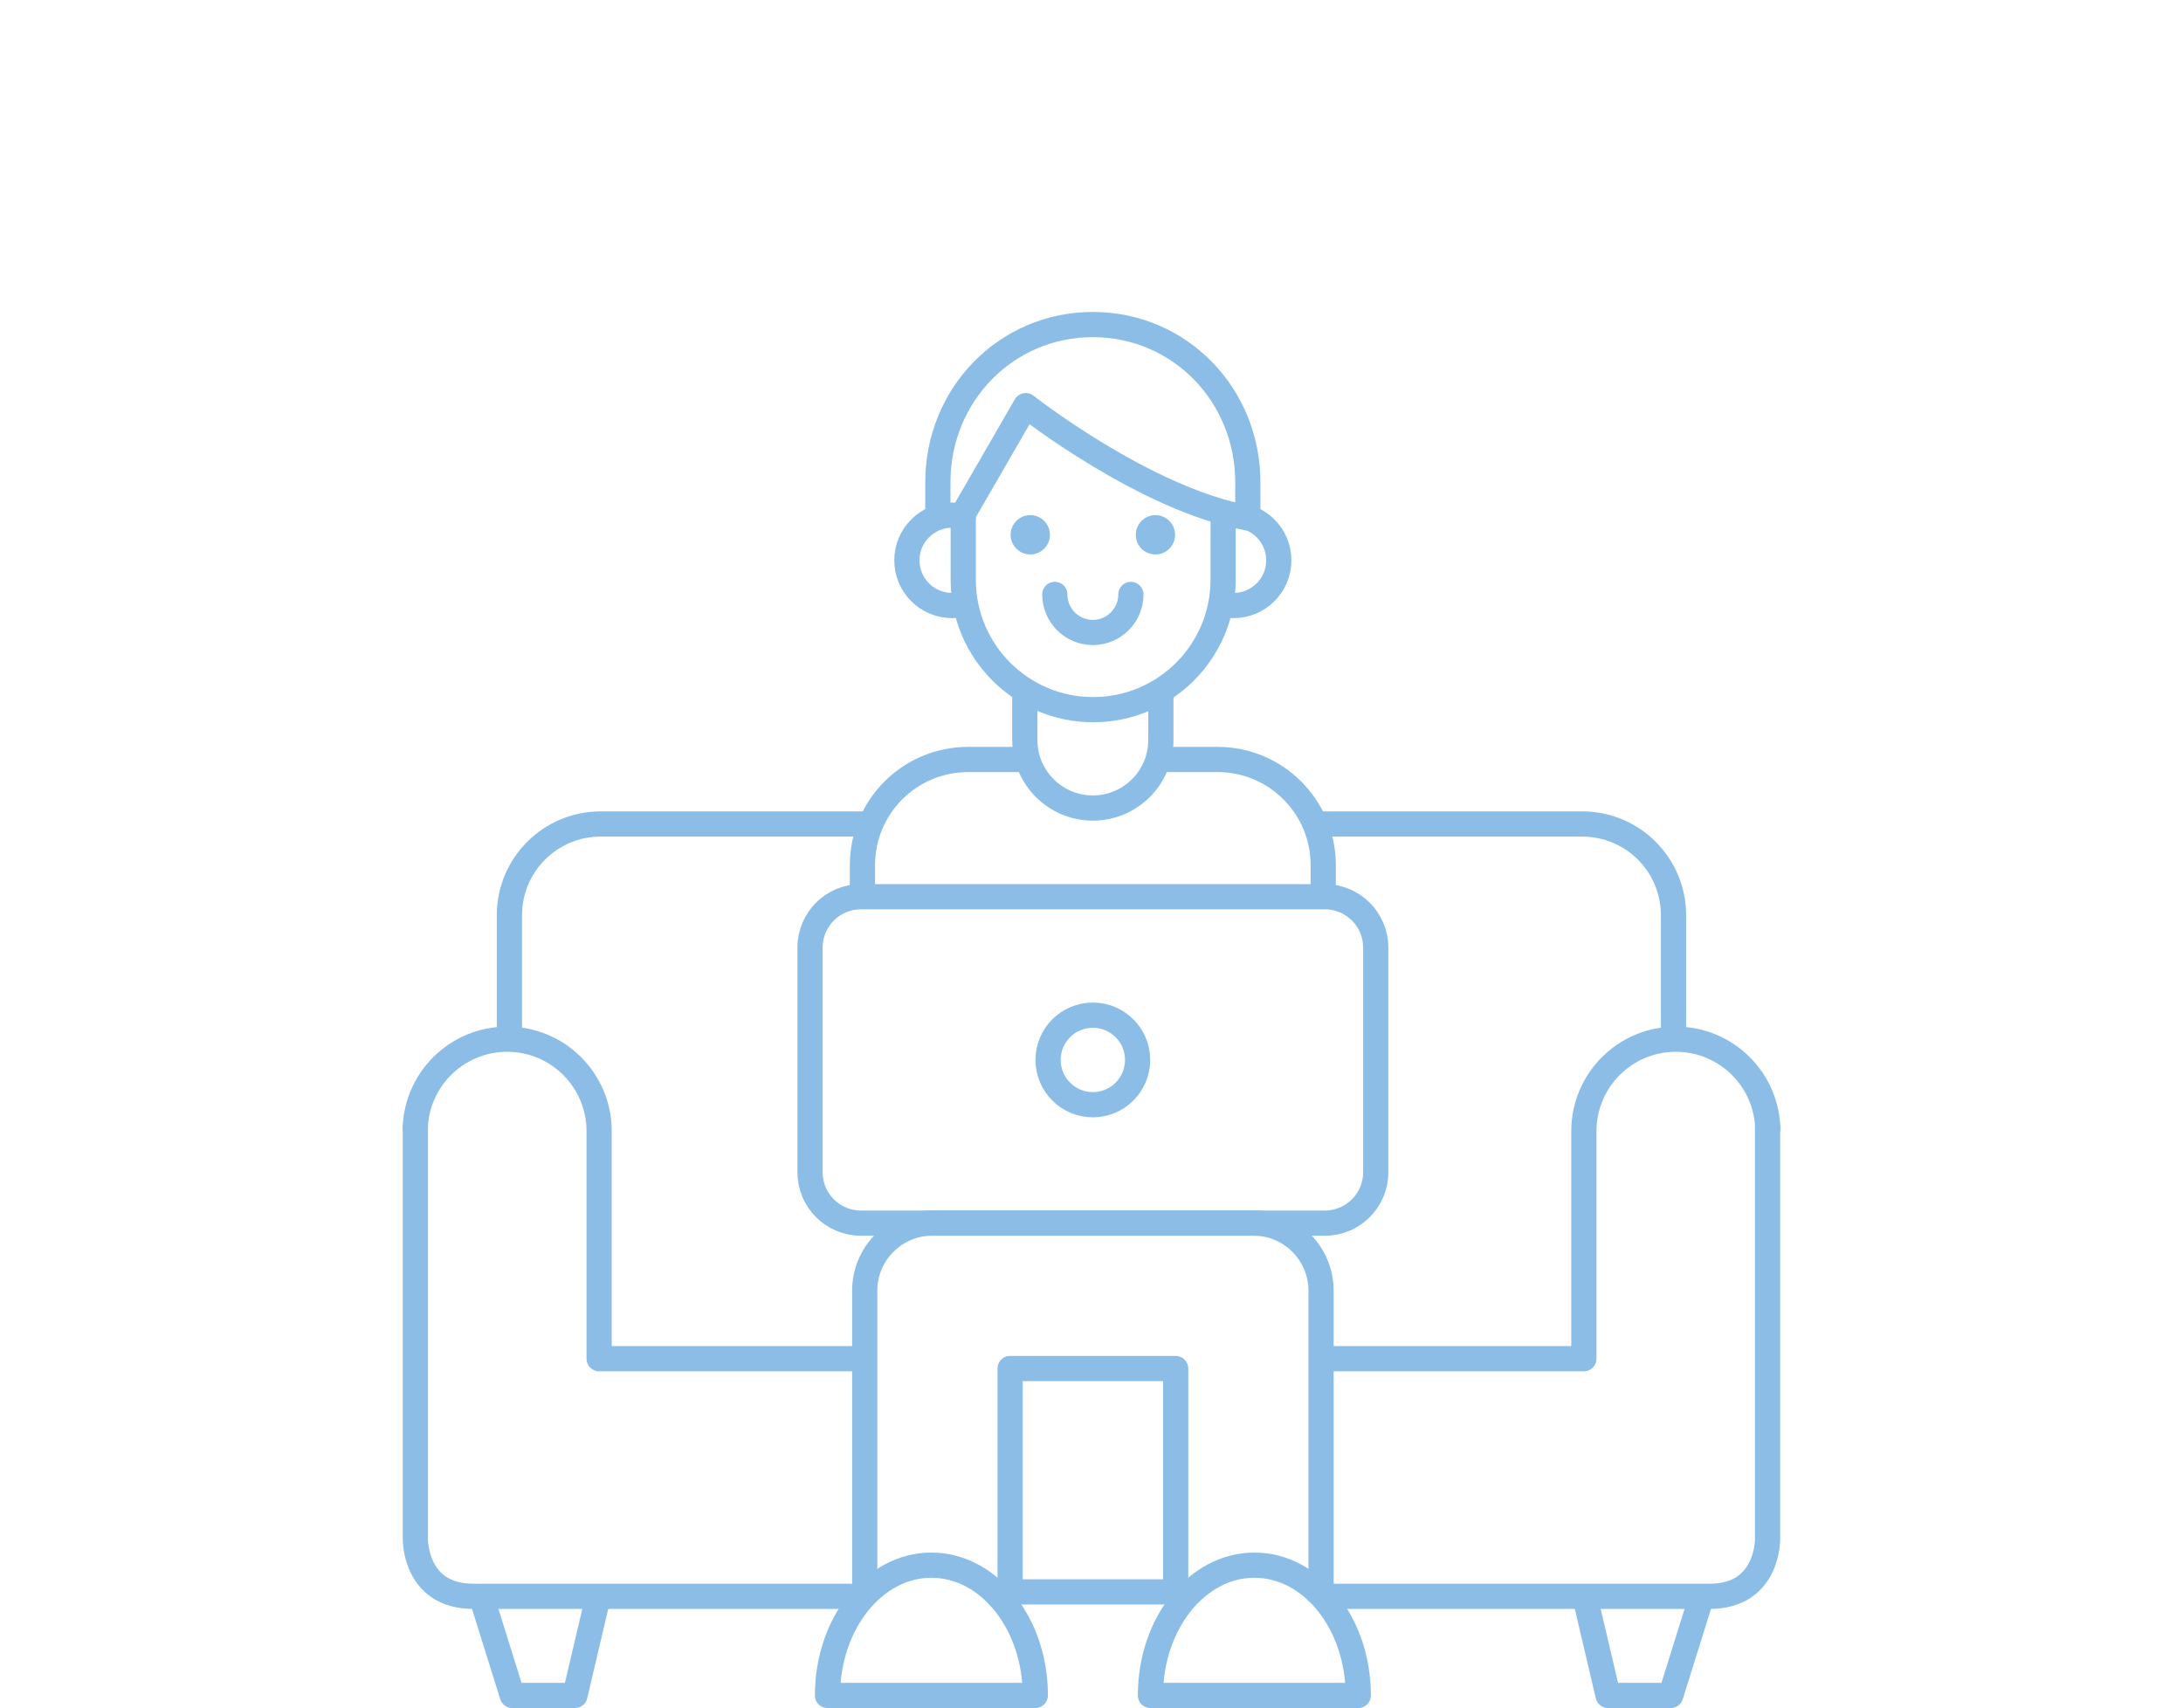 <?xml version="1.0" encoding="utf-8"?>
<!-- Generator: Adobe Illustrator 25.0.1, SVG Export Plug-In . SVG Version: 6.00 Build 0)  -->
<svg version="1.1" id="_x32_" xmlns="http://www.w3.org/2000/svg" xmlns:xlink="http://www.w3.org/1999/xlink" x="0px" y="0px"
	 viewBox="0 0 259.9 203.39" style="enable-background:new 0 0 259.9 203.39;" xml:space="preserve">
<style type="text/css">
	.st0{fill:none;stroke:#8BBDE6;stroke-width:3;stroke-linecap:round;stroke-linejoin:round;stroke-miterlimit:10;}
	.st1{fill:#8BBDE6;}
	.st2{fill:none;stroke:#8BBDE6;stroke-width:3;stroke-miterlimit:10;}
	.st3{fill:none;stroke:#8BBDE6;stroke-width:3;stroke-linejoin:round;stroke-miterlimit:10;}
</style>
<g>
	<g>
		<g>
			<g>
				<g>
					<path class="st0" d="M145.62,61.18v7.84c0,8.54-6.93,15.47-15.47,15.47h0c-8.54,0-15.47-6.93-15.47-15.47v-7.84l7.44-12.89
						c0,0,14.23,11.19,26.44,13.37V57.4c0-10.36-8.09-18.76-18.45-18.76h0c-10.36,0-18.45,8.4-18.45,18.76v3.93"/>
				</g>
				<path class="st0" d="M145.59,71.94c0.41,0.1,0.84,0.15,1.28,0.15c2.97,0,5.38-2.41,5.38-5.38c0-2.97-2.41-5.38-5.38-5.38
					c-0.43,0-0.85,0.05-1.26,0.15"/>
				<path class="st0" d="M114.68,61.5c-0.43-0.11-0.87-0.17-1.33-0.17c-2.97,0-5.38,2.41-5.38,5.38c0,2.97,2.41,5.38,5.38,5.38
					c0.45,0,0.89-0.06,1.31-0.16"/>
			</g>
			<path class="st0" d="M125.58,70.77c0,2.5,2.03,4.53,4.53,4.53c2.5,0,4.53-2.03,4.53-4.53"/>
			<g>
				<circle class="st1" cx="137.56" cy="63.67" r="2.34"/>
				<circle class="st1" cx="122.66" cy="63.67" r="2.34"/>
			</g>
		</g>
		<path class="st2" d="M122.01,82.35v5.75c0,4.47,3.63,8.1,8.1,8.1c4.47,0,8.1-3.63,8.1-8.1v-5.75"/>
		<g>
			<path class="st2" d="M137.68,90.42h7.28c6.95,0,12.58,5.63,12.58,12.58v4.11"/>
			<path class="st2" d="M102.68,106.46V103c0-6.95,5.63-12.58,12.58-12.58h6.55"/>
		</g>
		<g>
			<path class="st2" d="M157.74,145.62h-55.25c-3.34,0-6.05-2.71-6.05-6.05v-26.76c0-3.34,2.71-6.05,6.05-6.05h55.25
				c3.34,0,6.05,2.71,6.05,6.05v26.76C163.79,142.91,161.08,145.62,157.74,145.62z"/>
			<circle class="st2" cx="130.11" cy="126.19" r="5.33"/>
		</g>
		<g>
			<path class="st2" d="M102.95,189.52v-35.85c0-4.45,3.61-8.06,8.06-8.06h38.21c4.45,0,8.06,3.61,8.06,8.06v36.95"/>
			<rect x="120.26" y="162.93" class="st3" width="19.71" height="26.59"/>
		</g>
	</g>
	<g>
		<path class="st3" d="M123.26,201.85c0-8.57-5.54-15.51-12.37-15.51c-6.83,0-12.37,6.95-12.37,15.51H123.26z"/>
		<path class="st3" d="M161.71,201.85c0-8.57-5.54-15.51-12.37-15.51c-6.83,0-12.37,6.95-12.37,15.51H161.71z"/>
	</g>
	<g>
		<path class="st3" d="M210.47,134.67c0-6.05-4.9-10.95-10.95-10.95s-10.95,4.9-10.95,10.95v27.09h-31.04"/>
		<path class="st3" d="M210.44,133.98v49.17c0,0,0.17,6.9-6.9,6.9c-7.07,0-46.01,0-46.01,0"/>
		<polyline class="st3" points="188.68,190.05 191.45,201.85 198.91,201.85 202.6,190.05 		"/>
		<path class="st3" d="M156.72,98.1h31.66c6,0,10.86,4.86,10.86,10.86v14.44"/>
	</g>
	<g>
		<path class="st3" d="M49.43,134.67c0-6.05,4.9-10.95,10.95-10.95s10.95,4.9,10.95,10.95v27.09h31.04"/>
		<path class="st3" d="M49.45,133.98v49.17c0,0-0.17,6.9,6.9,6.9s46.01,0,46.01,0"/>
		<polyline class="st3" points="71.22,190.05 68.45,201.85 60.99,201.85 57.3,190.05 		"/>
		<path class="st3" d="M103.18,98.1H71.51c-6,0-10.86,4.86-10.86,10.86v14.44"/>
	</g>
</g>
</svg>
